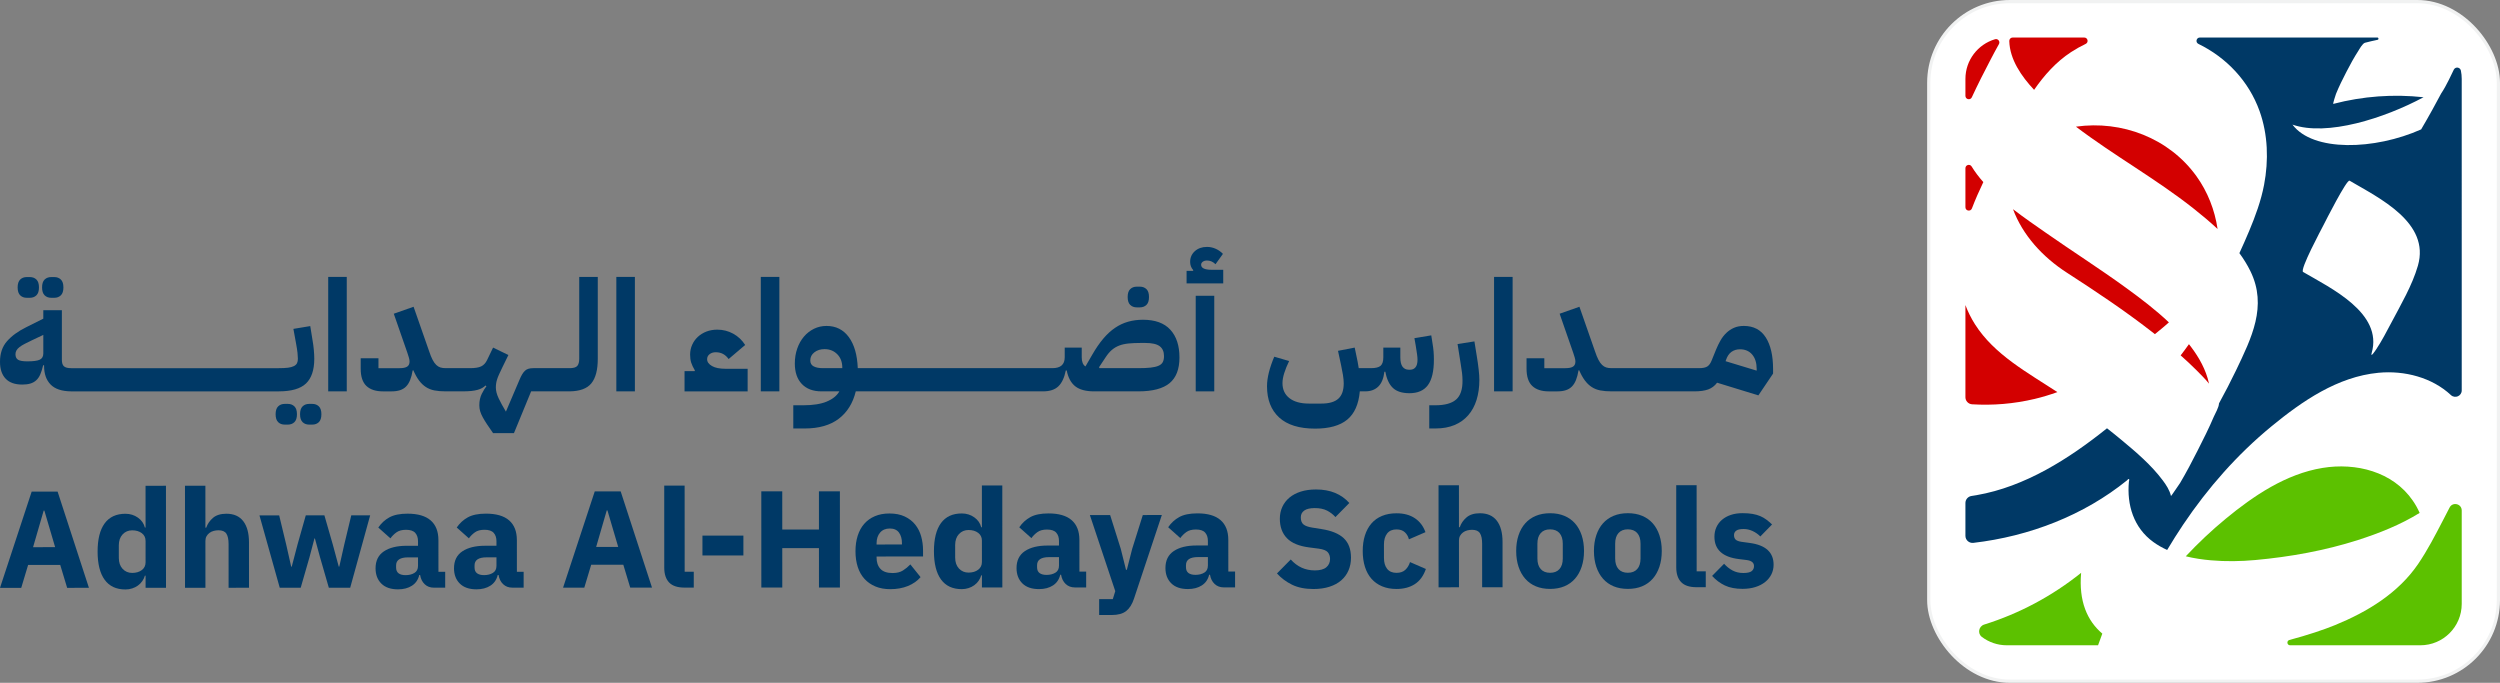 <svg xmlns="http://www.w3.org/2000/svg" id="Layer_2" data-name="Layer 2" viewBox="0 0 772.223 210.913"><rect x="0" y="0" width="772.223" height="210.913" fill="#808080" stroke="none"/><g id="Layer_1-2" data-name="Layer 1"><g><g><g><path d="M9.785,151.853L0,181.583l6.558-.002,2.126-7.071,9.923-.004,2.133,7.069,6.729-.002-9.677-29.723-8.007.004ZM10.215,169.016l3.276-11.287h.213s3.327,11.283,3.327,11.283l-6.815.004Z" fill="#003966" stroke-width="0"></path><path d="M44.959,150.05l.005,12.905h-.213c-.313-1.25-1.03-2.271-2.149-3.065-1.124-.794-2.406-1.192-3.855-1.192-2.839.001-4.983.996-6.432,2.984-1.446,1.988-2.168,4.884-2.166,8.689,0,3.805.727,6.708,2.173,8.708,1.449,2.002,3.593,3.001,6.432,3,.71,0,1.397-.106,2.065-.319.666-.214,1.264-.512,1.79-.896.523-.383.972-.836,1.341-1.362.369-.527.638-1.088.808-1.683h.213v3.748l6.304-.002-.012-31.515-6.304.002ZM43.797,176.094c-.778.583-1.766.874-2.958.875-1.192,0-2.18-.419-2.963-1.256-.78-.836-1.171-1.965-1.171-3.385l-.002-3.876c0-1.419.39-2.548,1.171-3.385s1.766-1.257,2.958-1.257c1.192-.001,2.182.29,2.963.871.78.581,1.171,1.383,1.171,2.405l.002,6.601c0,1.022-.39,1.824-1.171,2.406Z" fill="#003966" stroke-width="0"></path><path d="M75.137,160.984c-1.178-1.533-2.916-2.299-5.217-2.298-1.759.001-3.138.426-4.131,1.279-.993.853-1.689,1.861-2.086,3.024h-.255l-.005-12.947-6.304.002.012,31.515,6.304-.002-.005-14.48c0-.54.112-1.015.339-1.426s.533-.759.916-1.044c.383-.283.815-.489,1.297-.618.484-.128.979-.192,1.491-.192,1.164,0,1.977.347,2.43,1.042.453.696.682,1.767.682,3.215l.005,13.501,6.304-.002-.005-14.011c0-2.839-.593-5.026-1.771-6.558Z" fill="#003966" stroke-width="0"></path><polygon points="106.337 168.212 104.804 175.027 104.636 175.027 102.802 168.213 100.202 159.185 94.452 159.188 91.898 168.218 90.113 175.033 89.943 175.033 88.408 168.219 86.233 159.191 80.142 159.194 86.41 181.55 92.884 181.548 95.606 172.093 97.137 166.3 97.265 166.3 98.844 172.092 101.571 181.544 108.171 181.542 114.341 159.181 108.505 159.183 106.337 168.212" fill="#003966" stroke-width="0"></polygon><path d="M135.422,166.839c0-2.669-.799-4.7-2.388-6.09-1.591-1.39-3.974-2.085-7.154-2.084-2.357.001-4.224.38-5.6,1.138-1.378.756-2.521,1.807-3.43,3.148l3.75,3.34c.484-.682,1.093-1.293,1.832-1.833.736-.539,1.729-.81,2.979-.811,1.334,0,2.285.319,2.855.958.568.638.853,1.498.853,2.576v1.405h-3.535c-2.953.002-5.287.577-7.002,1.723-1.72,1.148-2.577,2.896-2.577,5.244.002,1.953.598,3.524,1.79,4.712,1.194,1.188,2.911,1.781,5.154,1.78,1.703-.001,3.138-.377,4.301-1.13,1.164-.752,1.916-1.853,2.257-3.301h.255c.199,1.193.675,2.142,1.428,2.853.752.709,1.696,1.064,2.832,1.063h3.493v-4.898h-2.086s-.005-9.794-.005-9.794ZM129.121,174.784c0,1.015-.374,1.748-1.126,2.199-.752.452-1.654.676-2.703.676-.939,0-1.661-.188-2.173-.569s-.769-.979-.769-1.795v-.634c0-1.662,1.234-2.493,3.705-2.494h3.065s0,2.618,0,2.618Z" fill="#003966" stroke-width="0"></path><path d="M159.655,166.83c0-2.669-.799-4.7-2.388-6.09-1.591-1.39-3.974-2.085-7.154-2.084-2.357.001-4.224.38-5.6,1.138-1.378.756-2.521,1.807-3.43,3.148l3.75,3.34c.484-.682,1.093-1.293,1.832-1.833.736-.539,1.729-.81,2.979-.811,1.334,0,2.285.319,2.855.958.568.638.853,1.498.853,2.576v1.405h-3.535c-2.953.002-5.287.577-7.002,1.723-1.72,1.148-2.577,2.896-2.577,5.244.002,1.953.598,3.524,1.79,4.712,1.194,1.188,2.911,1.781,5.154,1.78,1.703-.001,3.138-.377,4.301-1.13s1.916-1.853,2.257-3.301h.255c.199,1.193.675,2.144,1.428,2.853.752.709,1.696,1.064,2.832,1.063h3.493v-4.898h-2.086s-.005-9.794-.005-9.794ZM153.354,174.775c0,1.015-.374,1.748-1.126,2.199-.752.452-1.654.676-2.703.676-.939.001-1.661-.188-2.173-.569-.512-.381-.769-.979-.769-1.795v-.634c0-1.662,1.234-2.493,3.705-2.494h3.065s0,2.618,0,2.618Z" fill="#003966" stroke-width="0"></path><path d="M183.713,151.786l-9.785,29.73,6.558-.002,2.126-7.071,9.923-.004,2.133,7.07,6.729-.004-9.677-29.722-8.007.002ZM184.143,168.949l3.276-11.287h.213l3.327,11.285-6.815.002Z" fill="#003966" stroke-width="0"></path><path d="M211.478,149.987l-6.304.002.009,25.382c.002,1.988.505,3.507,1.514,4.557,1.007,1.05,2.591,1.575,4.747,1.574h2.855v-4.898h-2.811s-.012-26.617-.012-26.617Z" fill="#003966" stroke-width="0"></path><rect x="216.979" y="165.442" width="12.649" height="6.133" fill="#003966" stroke-width="0"></rect><polygon points="252.96 151.76 252.962 163.558 241.633 163.561 241.631 151.764 235.159 151.766 235.169 181.493 241.64 181.491 241.636 169.31 252.965 169.307 252.969 181.487 259.443 181.485 259.434 151.758 252.96 151.76" fill="#003966" stroke-width="0"></polygon><path d="M285.12,171.892l-.002-1.874c0-1.505-.192-2.945-.575-4.322-.383-1.377-.998-2.59-1.834-3.64-.836-1.05-1.916-1.887-3.236-2.512-1.32-.624-2.904-.936-4.75-.935-1.675,0-3.166.278-4.472.832-1.306.554-2.406,1.342-3.299,2.364-.895,1.022-1.568,2.252-2.021,3.686-.456,1.433-.682,3.03-.68,4.791,0,1.788.234,3.406.703,4.855.47,1.449,1.166,2.675,2.089,3.682.923,1.008,2.051,1.788,3.385,2.342,1.334.553,2.855.828,4.558.827,2.044,0,3.867-.328,5.472-.982,1.603-.657,2.902-1.568,3.897-2.736l-3.154-3.927c-.71.734-1.477,1.36-2.299,1.881-.822.521-1.888.783-3.191.783-1.706.001-2.953-.428-3.75-1.287-.797-.857-1.194-2.019-1.194-3.482v-.339l14.352-.006ZM270.766,168.193v-.341c0-1.391.362-2.506,1.086-3.345.722-.836,1.722-1.256,3-1.257,1.278,0,2.222.419,2.834,1.256.61.836.916,1.937.916,3.3v.383l-7.836.004Z" fill="#003966" stroke-width="0"></path><path d="M303.295,149.952l.005,12.905h-.213c-.313-1.25-1.03-2.271-2.149-3.065-1.124-.794-2.406-1.192-3.855-1.192-2.839.001-4.983.996-6.432,2.984-1.446,1.988-2.168,4.884-2.166,8.689,0,3.805.727,6.708,2.173,8.708,1.449,2.002,3.593,3.001,6.432,3,.71,0,1.397-.106,2.065-.319.666-.214,1.264-.512,1.79-.896.523-.383.972-.836,1.341-1.362.369-.527.638-1.088.808-1.683h.213v3.748l6.304-.002-.012-31.515-6.304.002ZM302.133,175.996c-.778.583-1.766.874-2.958.875-1.192,0-2.18-.419-2.963-1.256-.78-.836-1.171-1.965-1.171-3.385l-.002-3.876c0-1.419.39-2.548,1.171-3.385s1.766-1.257,2.958-1.257c1.192-.001,2.182.29,2.963.871.78.581,1.171,1.383,1.171,2.405l.002,6.601c0,1.022-.39,1.824-1.171,2.406Z" fill="#003966" stroke-width="0"></path><path d="M333.413,166.763c0-2.669-.799-4.698-2.388-6.09-1.591-1.389-3.974-2.084-7.154-2.083-2.357,0-4.224.38-5.6,1.137-1.378.757-2.521,1.807-3.43,3.148l3.75,3.34c.484-.682,1.093-1.292,1.832-1.832.736-.54,1.729-.811,2.979-.811,1.334-.001,2.285.319,2.855.958.568.638.853,1.496.853,2.575v1.405l-3.535.002c-2.953.001-5.287.575-7.002,1.722-1.72,1.147-2.577,2.896-2.577,5.244.002,1.953.598,3.524,1.79,4.711,1.194,1.189,2.911,1.781,5.154,1.78,1.703,0,3.138-.377,4.301-1.13,1.164-.751,1.916-1.853,2.257-3.301h.255c.199,1.193.675,2.144,1.428,2.854.752.709,1.696,1.063,2.832,1.063h3.493v-4.898h-2.086l-.005-9.795ZM327.112,174.708c0,1.015-.374,1.749-1.126,2.2-.752.451-1.654.675-2.703.676-.939,0-1.661-.189-2.173-.57-.512-.38-.769-.978-.769-1.794v-.634c0-1.662,1.234-2.494,3.705-2.495h3.065s0,2.618,0,2.618Z" fill="#003966" stroke-width="0"></path><path d="M349.723,169.525l-1.656,6.475h-.257l-1.621-6.474-3.28-10.433-6.261.002,7.845,23.506-.766,2.471h-4.215s.002,4.898.002,4.898h3.918c1.93-.001,3.413-.414,4.448-1.237,1.035-.825,1.836-2.103,2.404-3.834l8.593-25.812-5.876.002-3.278,10.435Z" fill="#003966" stroke-width="0"></path><path d="M379.409,166.746c0-2.669-.799-4.698-2.388-6.09-1.591-1.389-3.974-2.084-7.154-2.083-2.357,0-4.224.38-5.6,1.137-1.378.757-2.521,1.807-3.43,3.149l3.75,3.339c.484-.682,1.093-1.292,1.832-1.832.736-.54,1.729-.811,2.979-.811,1.334-.001,2.285.319,2.855.958.568.638.853,1.498.853,2.576v1.405h-3.535c-2.953.002-5.287.576-7.002,1.723-1.72,1.148-2.577,2.896-2.577,5.244.002,1.953.598,3.524,1.79,4.711,1.194,1.189,2.911,1.781,5.154,1.781,1.703-.001,3.138-.377,4.301-1.131,1.164-.751,1.916-1.852,2.257-3.301h.255c.199,1.193.675,2.144,1.428,2.854.752.709,1.696,1.063,2.832,1.063h3.493v-4.898h-2.086l-.005-9.795ZM373.107,174.692c0,1.015-.374,1.748-1.126,2.199s-1.654.675-2.703.676c-.939,0-1.661-.189-2.173-.57-.512-.38-.769-.978-.769-1.794v-.634c0-1.662,1.234-2.494,3.705-2.494h3.065s0,2.618,0,2.618Z" fill="#003966" stroke-width="0"></path><path d="M408.279,163.436l-2.939-.468c-1.25-.196-2.149-.518-2.703-.967s-.832-1.181-.832-2.193c0-.899.355-1.602,1.063-2.107.708-.506,1.787-.759,3.236-.759,1.533-.001,2.804.258,3.813.778,1.009.52,1.869,1.187,2.577,2.001l4.299-4.354c-1.22-1.363-2.682-2.402-4.385-3.111-1.706-.71-3.68-1.065-5.923-1.064-1.759,0-3.329.222-4.703.662-1.378.442-2.542,1.06-3.493,1.856s-1.682,1.749-2.192,2.857c-.512,1.109-.766,2.332-.766,3.667,0,2.502.734,4.506,2.196,6.013,1.463,1.506,3.769,2.457,6.92,2.853l2.939.38c1.39.196,2.313.57,2.771,1.117.453.549.682,1.231.682,2.047,0,1.07-.385,1.929-1.152,2.576s-1.944.971-3.535.972c-2.953.001-5.437-1.123-7.453-3.374l-4.255,4.308c1.278,1.422,2.825,2.579,4.642,3.474,1.815.894,4.03,1.341,6.642,1.34,1.846-.001,3.493-.236,4.941-.706,1.446-.468,2.661-1.13,3.64-1.984.979-.852,1.724-1.875,2.234-3.07.512-1.194.766-2.501.766-3.923-.002-2.585-.741-4.583-2.217-5.988-1.477-1.406-3.748-2.352-6.815-2.833Z" fill="#003966" stroke-width="0"></path><path d="M434.072,176.031c-.666.611-1.568.916-2.703.917-1.278,0-2.243-.411-2.897-1.234-.654-.824-.981-1.945-.981-3.364l-.002-4.174c0-1.419.327-2.548.981-3.385.652-.839,1.614-1.258,2.892-1.258,1.107-.001,1.974.298,2.6.894.624.596,1.035,1.319,1.236,2.17l5.11-2.216c-.657-1.845-1.741-3.279-3.259-4.3-1.521-1.022-3.416-1.531-5.687-1.53-1.675,0-3.166.271-4.472.811-1.306.54-2.399,1.321-3.278,2.343-.881,1.022-1.547,2.251-2,3.684-.456,1.435-.682,3.045-.68,4.834,0,1.788.227,3.406.682,4.855s1.124,2.675,2.005,3.682c.878,1.008,1.972,1.788,3.278,2.342,1.306.554,2.797.828,4.472.828,2.215-.001,4.096-.499,5.642-1.492,1.549-.995,2.691-2.557,3.427-4.687l-4.899-2.128c-.311.995-.801,1.797-1.467,2.408Z" fill="#003966" stroke-width="0"></path><path d="M462.345,160.837c-1.178-1.533-2.916-2.299-5.217-2.298-1.759.001-3.138.426-4.131,1.28-.993.852-1.689,1.86-2.086,3.023h-.255l-.005-12.947-6.304.002.012,31.515,6.304-.002-.005-14.48c0-.54.112-1.015.339-1.426.227-.411.533-.759.916-1.044.383-.283.815-.489,1.297-.618.484-.128.979-.192,1.491-.192,1.164,0,1.977.347,2.43,1.042.453.696.682,1.767.682,3.215l.005,13.501,6.304-.002-.005-14.011c0-2.839-.593-5.026-1.771-6.558Z" fill="#003966" stroke-width="0"></path><path d="M486.493,161.658c-.895-1.007-1.988-1.78-3.28-2.319-1.292-.54-2.762-.808-4.409-.808-1.647.001-3.114.271-4.406.812-1.292.54-2.385,1.313-3.28,2.321-.895,1.008-1.579,2.236-2.063,3.684-.484,1.447-.724,3.068-.722,4.856,0,1.788.241,3.405.724,4.854.486,1.449,1.173,2.683,2.068,3.705.895,1.021,1.988,1.801,3.28,2.341,1.292.537,2.759.807,4.406.806,1.647,0,3.117-.271,4.409-.81,1.292-.541,2.385-1.321,3.28-2.343.892-1.023,1.582-2.258,2.063-3.707s.722-3.066.722-4.855c-.002-1.788-.243-3.408-.724-4.855-.484-1.449-1.175-2.676-2.068-3.683ZM481.706,175.778c-.68.766-1.645,1.151-2.895,1.151-1.25.001-2.215-.382-2.897-1.148-.682-.766-1.023-1.86-1.023-3.279l-.002-4.557c0-1.419.341-2.513,1.023-3.279.68-.767,1.642-1.151,2.892-1.152,1.25,0,2.217.382,2.899,1.149.682.766,1.021,1.86,1.021,3.279l.002,4.557c0,1.419-.339,2.513-1.021,3.279Z" fill="#003966" stroke-width="0"></path><path d="M510.511,161.649c-.895-1.007-1.988-1.78-3.28-2.319-1.292-.54-2.762-.808-4.409-.808-1.647.001-3.114.271-4.406.812-1.292.54-2.385,1.314-3.28,2.321-.895,1.008-1.579,2.236-2.063,3.686-.484,1.447-.724,3.066-.722,4.855,0,1.788.241,3.406.724,4.855.486,1.447,1.173,2.682,2.068,3.704s1.988,1.801,3.28,2.341c1.292.537,2.759.807,4.406.806,1.647,0,3.117-.271,4.409-.81,1.292-.541,2.385-1.321,3.28-2.343.892-1.022,1.582-2.258,2.063-3.707.481-1.449.722-3.066.722-4.855-.002-1.788-.243-3.408-.724-4.855-.484-1.449-1.175-2.675-2.068-3.683ZM505.724,175.769c-.68.767-1.645,1.151-2.895,1.151-1.25.001-2.215-.382-2.897-1.148s-1.023-1.859-1.023-3.278l-.002-4.557c0-1.419.341-2.514,1.023-3.28.68-.767,1.642-1.151,2.892-1.152,1.25,0,2.217.383,2.899,1.149.682.766,1.021,1.86,1.021,3.279l.002,4.557c0,1.419-.339,2.513-1.021,3.279Z" fill="#003966" stroke-width="0"></path><path d="M524.071,149.868l-6.304.002.009,25.382c.002,1.988.505,3.507,1.514,4.557,1.007,1.051,2.591,1.575,4.747,1.574h2.855v-4.897h-2.811l-.012-26.618Z" fill="#003966" stroke-width="0"></path><path d="M540.473,167.707l-2.512-.34c-.909-.141-1.528-.376-1.853-.702-.327-.326-.491-.787-.491-1.384,0-.567.227-1.021.682-1.363.451-.341,1.217-.512,2.297-.512.937-.001,1.853.206,2.75.617.895.412,1.696.972,2.406,1.681l3.617-3.707c-.568-.539-1.142-1.028-1.724-1.468-.582-.439-1.222-.808-1.916-1.106-.696-.298-1.491-.525-2.385-.681-.895-.155-1.923-.234-3.089-.232-1.334,0-2.533.179-3.598.534-1.065.355-1.974.853-2.727,1.492-.752.638-1.334,1.405-1.745,2.299-.411.896-.614,1.883-.614,2.961,0,3.975,2.514,6.274,7.539,6.896l2.427.297c1.505.199,2.257.824,2.257,1.874,0,.654-.241,1.172-.722,1.555s-1.348.575-2.596.576c-1.222,0-2.315-.256-3.28-.765-.967-.512-1.848-1.207-2.642-2.086l-3.703,3.75c1.164,1.276,2.484,2.263,3.96,2.958s3.294,1.042,5.451,1.041c1.449-.001,2.762-.186,3.939-.554,1.18-.37,2.187-.889,3.026-1.556.836-.668,1.484-1.456,1.937-2.364s.68-1.902.68-2.981c0-3.833-2.46-6.076-7.371-6.726Z" fill="#003966" stroke-width="0"></path></g><g><path d="M8.265,91.985h.956c.828,0,1.505-.257,2.029-.765s.788-1.32.788-2.438-.264-1.924-.788-2.435c-.525-.509-1.201-.765-2.029-.765h-.956c-.828,0-1.505.257-2.029.765-.525.511-.788,1.323-.788,2.435s.264,1.929.788,2.438,1.201.765,2.029.765Z" fill="#003966" stroke-width="0"></path><path d="M15.814,91.985h.954c.83,0,1.507-.257,2.032-.765s.788-1.32.788-2.438-.264-1.924-.788-2.435c-.525-.509-1.201-.765-2.032-.765h-.954c-.828,0-1.505.257-2.032.765-.523.511-.786,1.323-.786,2.435s.264,1.929.786,2.438c.527.509,1.204.765,2.032.765Z" fill="#003966" stroke-width="0"></path><path d="M95.502,124.757c-.83,0-1.507.254-2.032.765-.525.509-.788,1.32-.788,2.435s.264,1.927.788,2.438c.525.509,1.201.763,2.032.763h.954c.828,0,1.505-.254,2.032-.763.525-.511.788-1.323.788-2.438s-.264-1.927-.788-2.435c-.527-.511-1.204-.765-2.032-.765h-.954Z" fill="#003966" stroke-width="0"></path><path d="M87.953,124.757c-.83,0-1.507.254-2.029.765-.527.509-.788,1.32-.788,2.435s.261,1.927.788,2.438c.523.509,1.199.763,2.029.763h.956c.826,0,1.502-.254,2.029-.763.525-.511.788-1.323.788-2.438s-.264-1.927-.788-2.435c-.527-.511-1.204-.765-2.029-.765h-.956Z" fill="#003966" stroke-width="0"></path><path d="M86.138,120.887c3.884,0,6.679-.812,8.384-2.435,1.703-1.626,2.557-4.173,2.557-7.644,0-.795-.049-1.722-.145-2.771-.096-1.052-.224-2.006-.383-2.867l-.716-4.444-5.209.861.812,4.444c.224,1.211.376,2.19.457,2.937.077.749.117,1.362.117,1.841,0,.541-.089.996-.261,1.36-.177.369-.495.669-.956.91-.462.238-1.068.406-1.815.502-.749.096-1.696.142-2.841.142H21.977c-1.052,0-1.792-.191-2.223-.574-.429-.383-.644-1.05-.644-2.006v-15.335h-5.734v2.627l-5.349,2.676c-2.452,1.211-4.404,2.636-5.853,4.276-1.451,1.642-2.174,3.767-2.174,6.378,0,2.23.574,3.959,1.722,5.183,1.145,1.227,2.865,1.841,5.16,1.841.954,0,1.782-.103,2.482-.31.7-.208,1.306-.541,1.815-1.003.511-.462.933-1.075,1.267-1.841.334-.763.628-1.703.884-2.818h.287v.238c0,2.421.669,4.325,2.006,5.71,1.336,1.385,3.454,2.094,6.352,2.125h0s5.113,0,5.113,0h59.05ZM13.376,109.182c0,.926-.357,1.563-1.073,1.913-.718.35-1.999.525-3.847.525-1.402,0-2.363-.168-2.89-.502-.525-.336-.788-.9-.788-1.696,0-.446.103-.844.313-1.194.205-.35.523-.693.954-1.029.429-.334.954-.66,1.577-.977.621-.32,1.36-.686,2.221-1.099l3.534-1.673v5.731Z" fill="#003966" stroke-width="0"></path><rect x="101.378" y="85.535" width="5.731" height="35.352" fill="#003966" stroke-width="0"></rect><path d="M182.664,118.403c1.323-1.624,1.983-4.141,1.983-7.549v-25.319h-5.731v25.319c0,.989-.201,1.712-.597,2.174-.401.462-1.204.693-2.414.693h-11.178c-.544,0-1.019.056-1.435.168-.413.112-.779.31-1.096.597-.32.287-.623.667-.91,1.145-.285.478-.574,1.068-.858,1.768l-4.157,9.746c-.924-1.528-1.673-2.9-2.244-4.108-.574-1.211-.861-2.326-.861-3.345,0-.478.03-.914.096-1.313.063-.399.168-.821.31-1.267s.343-.947.597-1.505.572-1.234.954-2.029l1.913-3.919-4.731-2.293-1.862,3.87c-.448.924-1.052,1.57-1.817,1.934-.763.369-1.91.551-3.441.551h-7.497c-.639,0-1.19-.072-1.649-.215-.462-.145-.893-.406-1.29-.788-.399-.383-.774-.907-1.124-1.577-.35-.669-.7-1.528-1.05-2.58l-4.824-13.807-6.116,2.151,4.204,12.086c.159.478.313.956.455,1.435s.215.891.215,1.241c0,.735-.247,1.26-.739,1.577-.495.32-1.267.478-2.319.478h-6.546v-3.058h-5.491v3.2c0,2.454.588,4.236,1.766,5.351,1.178,1.115,2.881,1.673,5.111,1.673h2.629c1.019,0,1.894-.119,2.629-.359.73-.238,1.353-.611,1.862-1.122.509-.509.933-1.178,1.267-2.006.334-.828.597-1.815.786-2.963l.191-.096c.574,1.306,1.171,2.375,1.792,3.2.623.83,1.323,1.498,2.104,2.008.779.509,1.663.858,2.65,1.05.989.191,2.151.287,3.49.287h5.111c1.084,0,2.007-.04,2.769-.119.765-.079,1.428-.198,1.983-.359.558-.159,1.026-.35,1.409-.574.383-.222.718-.476,1.003-.763l.289.238c-.448.541-.924,1.323-1.435,2.342-.511,1.017-.763,2.197-.763,3.534,0,.637.086,1.25.261,1.841.175.588.446,1.218.812,1.887.366.667.812,1.4,1.339,2.197.525.795,1.138,1.687,1.838,2.676h6.45l5.302-12.9h11.848c3.184-.03,5.438-.861,6.76-2.484Z" fill="#003966" stroke-width="0"></path><rect x="190.38" y="85.535" width="5.731" height="35.352" fill="#003966" stroke-width="0"></rect><path d="M219.905,113.052c-.989-.572-1.484-1.274-1.484-2.102,0-.637.257-1.155.765-1.551.509-.399,1.148-.597,1.913-.597,1.654,0,2.977.7,3.966,2.102l5.109-4.348c-.954-1.498-2.188-2.659-3.7-3.487-1.514-.828-3.147-1.243-4.899-1.243-1.241,0-2.372.201-3.392.597-1.019.399-1.903.949-2.65,1.649-.751.702-1.33,1.521-1.745,2.461s-.621,1.95-.621,3.033c0,.924.112,1.738.334,2.438s.604,1.512,1.145,2.435l-.093.191h-3.107v6.259h19.492v-6.975h-6.784c-1.848,0-3.266-.287-4.25-.861Z" fill="#003966" stroke-width="0"></path><rect x="235.003" y="85.535" width="5.731" height="35.352" fill="#003966" stroke-width="0"></rect><path d="M322.188,120.887c2.069,0,3.646-.518,4.728-1.554,1.082-1.033,1.848-2.666,2.295-4.896h.285c.448,2.23,1.33,3.863,2.652,4.896,1.323,1.036,3.256,1.554,5.806,1.554h13.663c4.395,0,7.612-.844,9.65-2.531,2.039-1.689,3.056-4.332,3.056-7.931,0-3.662-.938-6.522-2.818-8.575-1.88-2.055-4.698-3.082-8.456-3.082-1.624,0-3.147.198-4.56.597-1.418.399-2.767,1.026-4.038,1.887-1.276.858-2.494,1.973-3.655,3.343-1.162,1.372-2.3,3.028-3.415,4.969l-2.104,3.632c-.763-.511-1.145-1.449-1.145-2.82v-3.009h-5.256v3.009c0,2.23-1.274,3.345-3.821,3.345h-60.1c-.159-4.108-1.082-7.308-2.771-9.601-1.689-2.295-3.98-3.441-6.879-3.441-1.402,0-2.699.294-3.893.884s-2.23,1.402-3.105,2.435c-.877,1.036-1.561,2.263-2.055,3.679-.495,1.418-.742,2.956-.742,4.612,0,2.706.725,4.817,2.174,6.329,1.451,1.514,3.466,2.27,6.046,2.27h5.54c-.763,1.337-2.062,2.389-3.893,3.154-1.834.763-4.26,1.145-7.287,1.145h-3.056v7.166h3.536c4.362,0,7.857-.996,10.486-2.986,2.627-1.99,4.388-4.817,5.279-8.479h57.854ZM341.538,110.329c.602-.924,1.241-1.673,1.908-2.246.672-.572,1.418-1.017,2.249-1.337.826-.317,1.782-.534,2.865-.646,1.082-.11,2.342-.166,3.774-.166h1.432c2.071,0,3.55.334,4.444,1.003.891.669,1.337,1.689,1.337,3.058,0,.763-.126,1.383-.383,1.862-.254.478-.69.854-1.311,1.124-.623.271-1.435.462-2.438.572-1.003.112-2.27.168-3.798.168h-11.993l-.142-.287,2.055-3.105ZM260.178,113.721h-5.972c-1.211,0-2.165-.182-2.865-.551-.702-.364-1.054-.977-1.054-1.838,0-1.019.425-1.855,1.269-2.508.842-.653,1.885-.98,3.128-.98,1.593,0,2.904.525,3.94,1.577,1.036,1.05,1.554,2.435,1.554,4.157v.142Z" fill="#003966" stroke-width="0"></path><path d="M351.14,94.945h.956c.826,0,1.502-.254,2.029-.763.527-.511.788-1.323.788-2.438s-.261-1.927-.788-2.435c-.527-.511-1.204-.765-2.029-.765h-.956c-.828,0-1.505.254-2.029.765-.527.509-.788,1.32-.788,2.435s.261,1.927.788,2.438c.525.509,1.201.763,2.029.763Z" fill="#003966" stroke-width="0"></path><path d="M377.845,83.337h-3.534c-2.197,0-3.296-.527-3.296-1.577,0-.35.168-.653.502-.907s.772-.383,1.313-.383c.987,0,1.864.383,2.627,1.145l2.295-3.2c-.639-.667-1.386-1.194-2.246-1.577-.861-.38-1.752-.572-2.676-.572-1.528,0-2.778.439-3.751,1.313-.97.877-1.456,1.983-1.456,3.319,0,.989.317,1.834.956,2.533l-.049.238h-2.006v3.87h11.321v-4.204Z" fill="#003966" stroke-width="0"></path><rect x="369.342" y="91.362" width="5.731" height="29.525" fill="#003966" stroke-width="0"></rect><path d="M442.82,108.633c-.065-.812-.177-1.68-.336-2.603l-.383-2.438-5.207.861.429,2.435c.159.989.287,1.824.383,2.51.096.683.145,1.25.145,1.696,0,1.082-.21,1.871-.623,2.363-.413.495-.954.742-1.624.742h-.478c-.798,0-1.425-.303-1.887-.907-.462-.607-.693-1.577-.693-2.916v-3.009h-5.253v3.009c0,1.243-.28,2.111-.837,2.606-.558.492-1.551.739-2.986.739h-3.774l-.334-1.959-.91-4.395-5.16,1.003.956,4.444c.224,1.019.415,2.022.574,3.009s.238,1.848.238,2.58c0,2.167-.555,3.751-1.67,4.754-1.115,1.003-2.867,1.505-5.256,1.505h-3.823c-2.58,0-4.586-.558-6.018-1.673-1.432-1.115-2.151-2.659-2.151-4.633,0-.924.182-1.966.551-3.131.364-1.162.868-2.396,1.505-3.702l-4.586-1.339c-.702,1.626-1.25,3.219-1.649,4.777-.397,1.563-.597,3.012-.597,4.348,0,4.141,1.25,7.357,3.751,9.65,2.501,2.293,6.203,3.441,11.108,3.441,4.362,0,7.665-.924,9.912-2.771,2.246-1.848,3.543-4.761,3.893-8.743h1.722c1.624,0,2.944-.485,3.966-1.458,1.017-.97,1.654-2.508,1.908-4.609h.289c.413,2.263,1.194,3.933,2.34,5.015,1.145,1.082,2.851,1.626,5.111,1.626,2.58,0,4.483-.837,5.71-2.508,1.225-1.673,1.838-4.292,1.838-7.859,0-.828-.033-1.649-.093-2.461Z" fill="#003966" stroke-width="0"></path><path d="M453.518,128.268c1.148-1.323,2.008-2.907,2.58-4.754.574-1.848.861-3.917.861-6.21,0-.828-.072-1.887-.215-3.177-.142-1.29-.343-2.699-.597-4.227l-.716-4.444-5.207.812,1.003,6.354c.159.924.285,1.792.383,2.603.093.812.142,1.584.142,2.316.03,2.741-.63,4.698-1.983,5.876-1.355,1.178-3.48,1.768-6.378,1.768h-1.91v7.166h1.959c2.197,0,4.138-.35,5.827-1.05,1.689-.702,3.105-1.712,4.25-3.035Z" fill="#003966" stroke-width="0"></path><rect x="461.498" y="85.535" width="5.731" height="35.352" fill="#003966" stroke-width="0"></rect><path d="M530.388,118.212l12.758,3.917,4.537-6.735v-1.386c0-4.173-.758-7.437-2.27-9.795-1.512-2.356-3.765-3.534-6.76-3.534-1.148,0-2.158.191-3.033.574-.877.383-1.666.907-2.365,1.577-.7.667-1.306,1.449-1.815,2.34-.511.891-.973,1.848-1.386,2.867l-1.339,3.296c-.35.891-.795,1.514-1.337,1.864-.544.35-1.402.525-2.58.525h-26.992c-.639,0-1.19-.072-1.649-.215-.462-.145-.893-.406-1.29-.788-.399-.383-.774-.907-1.124-1.577-.35-.669-.7-1.528-1.05-2.58l-4.824-13.807-6.116,2.151,4.204,12.086c.159.478.313.956.455,1.435s.215.891.215,1.241c0,.735-.247,1.26-.739,1.577-.495.32-1.267.478-2.319.478h-6.546v-3.058h-5.491v3.2c0,2.454.588,4.236,1.766,5.351,1.178,1.115,2.881,1.673,5.111,1.673h2.629c1.019,0,1.894-.119,2.629-.359.73-.238,1.353-.611,1.862-1.122.509-.509.933-1.178,1.267-2.006.334-.828.597-1.815.786-2.963l.191-.096c.574,1.306,1.171,2.375,1.792,3.2.623.83,1.323,1.498,2.104,2.008.779.509,1.663.858,2.65,1.05.989.191,2.151.287,3.49.287h25.557c1.754,0,3.177-.198,4.278-.597,1.096-.399,2.013-1.092,2.746-2.078ZM533.11,111.286c.383-1.178.947-2.039,1.698-2.58.746-.541,1.631-.814,2.65-.814,1.593,0,2.851.544,3.774,1.626.924,1.082,1.386,2.58,1.386,4.49v.478l-9.601-2.916.093-.285Z" fill="#003966" stroke-width="0"></path></g></g><g><rect x="595.774" y=".5" width="175.949" height="209.913" rx="25.051" ry="25.051" fill="#fff" stroke="#f1f2f2" stroke-miterlimit="10"></rect><g><g><path d="M612.626,56.251c-1.272,2.662-2.472,5.377-3.522,8.127-.412,1.079-2.006.791-2.006-.364v-12.045c0-1.043,1.37-1.438,1.915-.549,1.025,1.676,2.252,3.287,3.614,4.83Z" fill="#d30000" stroke-width="0"></path><path d="M609.115,29.966c-.013.029-.027.058-.04.087-.468,1.005-1.977.667-1.977-.442v-5.243c0-5.796,3.863-10.689,9.154-12.252.896-.265,1.655.699,1.195,1.511-.886,1.564-1.722,3.16-2.543,4.72-2.015,3.83-3.966,7.692-5.789,11.618Z" fill="#d30000" stroke-width="0"></path><path d="M607.098,122.693v-28.462c.741,1.999,1.708,3.974,2.942,5.92,5.967,9.413,16.241,14.918,25.464,20.968-2.296.824-4.627,1.536-6.993,2.1-6.502,1.541-12.994,2.054-19.35,1.665-1.158-.071-2.063-1.03-2.063-2.191Z" fill="#d30000" stroke-width="0"></path><path d="M628.309,27.755c-3.909-4.182-7.518-9.39-7.665-15.093-.015-.585.456-1.07,1.042-1.07h22.11c1.108,0,1.442,1.496.441,1.972-1.562.743-3.074,1.589-4.522,2.536-4.627,3.037-8.275,7.136-11.406,11.656Z" fill="#d30000" stroke-width="0"></path><path d="M631.69,71.726c8.275,5.795,16.804,11.217,24.978,17.154,4.555,3.304,9.147,6.786,13.281,10.701-.587.51-1.174,1.032-1.774,1.536-.836.706-1.691,1.4-2.551,2.1-.338-.267-.676-.534-1.014-.795-8.423-6.548-17.249-12.427-26.2-18.21-7.503-4.84-13.643-11.596-16.614-19.598,3.476,2.693,6.987,5.072,9.894,7.112Z" fill="#d30000" stroke-width="0"></path><path d="M676.788,107.15c2.515,3.334,4.609,7.088,5.516,11.199.012.047.018.101.03.148-1.234-1.518-2.646-2.912-3.903-4.176-1.566-1.566-3.191-3.078-4.852-4.544.878-1.133,1.732-2.29,2.562-3.464.214.279.433.552.647.836Z" fill="#d30000" stroke-width="0"></path><path d="M684.985,70.73c-2.367-2.218-4.864-4.289-7.337-6.252-11.507-9.123-24.658-16.43-36.414-25.352,14.153-2.011,28.745,3.523,37.215,15.286,3.476,4.828,5.665,10.457,6.537,16.318Z" fill="#d30000" stroke-width="0"></path></g><path d="M649.379,195.719c-.653,1.789-.661,1.813-1.314,3.602h-28.184c-2.896,0-5.569-.963-7.713-2.587-1.409-1.068-.964-3.286.724-3.814,10.909-3.411,21.008-8.82,29.944-15.979-.757,8.755,1.842,14.786,6.543,18.778Z" fill="#5cc100" stroke-width="0"></path><path d="M728.381,166.798c-10.226,3.28-20.95,5.202-31.633,6.181-4.585.421-9.218.504-13.809.095-2.574-.225-5.208-.605-7.776-1.24,3.856-4.111,7.96-7.984,12.302-11.567,8.66-7.148,18.637-13.88,29.937-15.731,10.303-1.69,21.692,1.115,27.867,10.078.813,1.169,1.536,2.456,2.135,3.814-5.908,3.66-12.545,6.293-19.023,8.369Z" fill="#5cc100" stroke-width="0"></path><path d="M760.147,21.824c-.219-1.085-1.673-1.301-2.188-.322l-.003.007c-.421.824-2.284,5-3.909,7.367-1.447,2.74-3.701,6.887-6.181,11.092-14.349,6.406-33.442,6.999-39.748-1.477,10.653,3.725,28.418-1.969,40.489-8.453-9.36-1.026-18.732-.332-27.884,2.052-.184.047.718-2.8.836-3.078.937-2.325,2.07-4.579,3.215-6.804,1.145-2.218,2.361-4.455,3.719-6.549.291-.451,1.246-2.248,2.035-2.456,1.29-.336,2.583-.638,3.879-.905.424-.088.361-.708-.072-.708h-54.819c-1.098,0-1.445,1.485-.457,1.965,8.592,4.177,15.573,11.451,18.905,20.777,2.592,7.254,2.818,15.215,1.388,22.742-.937,4.929-2.669,9.645-4.603,14.26-.961,2.301-1.975,4.585-3.025,6.857,1.293,1.762,2.45,3.612,3.405,5.57,5.303,10.819.332,20.648-4.49,30.743-1.637,3.417-3.399,6.78-5.214,10.102-.053,1.281-1.151,3.055-1.59,4.081-1.501,3.541-3.239,6.981-4.977,10.41-1.714,3.399-3.506,6.804-5.445,10.084,0-.053-2.782,4.182-2.823,4.016-.421-1.785-1.447-3.363-2.533-4.811-3.529-4.727-8.174-8.684-12.688-12.433-1.495-1.246-3.007-2.462-4.538-3.66-11.756,9.425-25.31,18.062-40.281,20.654-.527.092-1.053.177-1.58.256-1.075.16-1.872,1.078-1.872,2.165v10.14c0,1.315,1.15,2.331,2.455,2.178,17.363-2.028,34.113-8.509,47.465-19.317.249-.326.48-.528.569-.35.19,0,.136.326.012.724-.688,7.231,1.471,14.283,7.527,18.667,1.341.973,2.782,1.785,4.283,2.468,1.596-2.669,3.245-5.303,4.977-7.877,7.634-11.341,16.674-21.621,27.25-30.31,9.502-7.806,20.434-15.339,33.015-16.543,8.097-.78,16.622,1.478,22.4,6.878,1.274,1.19,3.349.309,3.349-1.435V24.368c0-.871-.087-1.721-.253-2.544ZM746.87,82.059c-1.774,6.139-5.273,12.029-8.227,17.646-1.447,2.729-2.918,5.576-4.627,8.15,0,0-.006.006-.012.018-.018.018-.03.042-.042.059-.285.445-1.851,2.758-1.376,1.091,3.571-12.356-12.705-20.055-21.182-25.014-1.109-.647,5.742-13.376,6.329-14.532.552-1.097,7.171-14.165,8.019-13.666,9.271,5.421,24.954,12.978,21.116,26.247Z" fill="#003966" stroke-width="0"></path><path d="M754.515,160.908c.71-1.369,1.426-2.745,2.134-4.131.948-1.856,3.75-1.184,3.75.901v28.86c0,7.06-5.723,12.783-12.783,12.783h-40.23c-.975,0-1.154-1.387-.212-1.639,5.702-1.521,10.611-3.172,14.052-4.578,9.989-4.075,19.61-9.894,25.761-18.975,2.841-4.194,5.196-8.731,7.527-13.222Z" fill="#5cc100" stroke-width="0"></path></g></g></g></g></svg>